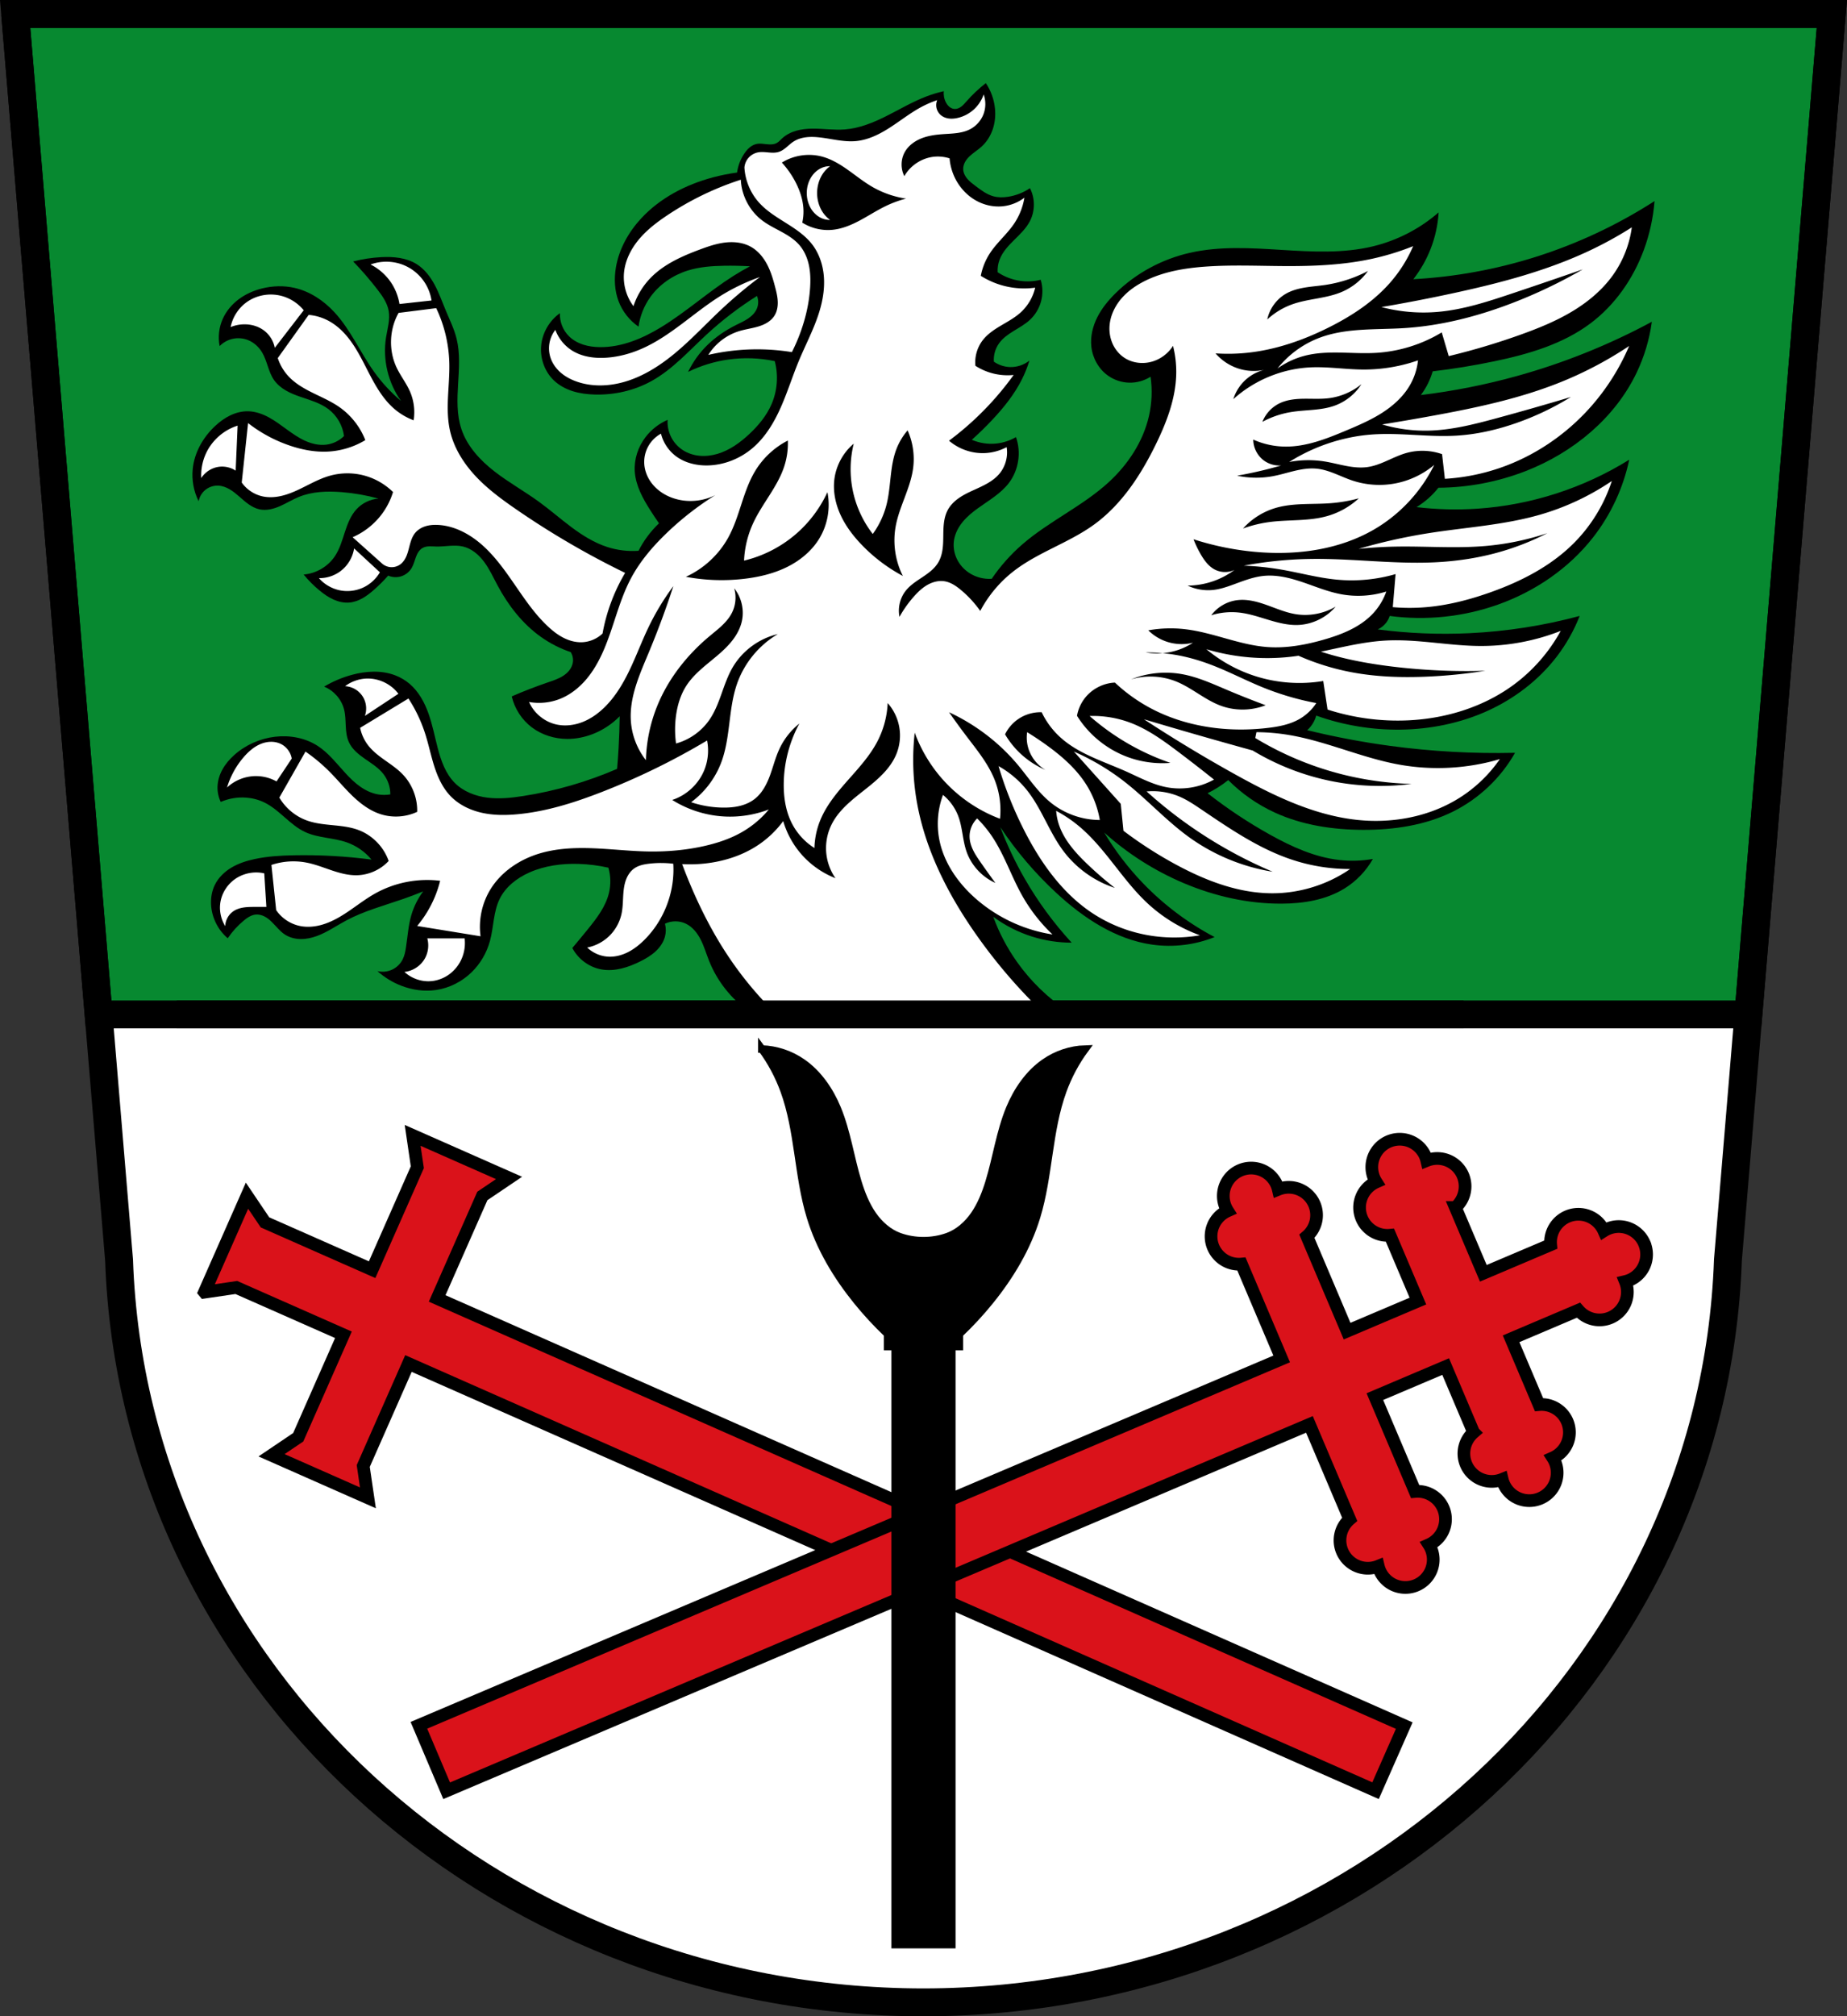 <?xml version="1.0" encoding="UTF-8" standalone="no"?>
<svg
   xmlns:dc="http://purl.org/dc/elements/1.1/"
   xmlns:cc="http://creativecommons.org/ns#"
   xmlns:rdf="http://www.w3.org/1999/02/22-rdf-syntax-ns#"
   xmlns:svg="http://www.w3.org/2000/svg"
   xmlns="http://www.w3.org/2000/svg"
   xmlns:sodipodi="http://sodipodi.sourceforge.net/DTD/sodipodi-0.dtd"
   xmlns:inkscape="http://www.inkscape.org/namespaces/inkscape"
   width="728.91"
   viewBox="0 0 728.912 795.221"
   version="1.1"
   id="svg879"
   sodipodi:docname="DEU_Wallerfing_COA.svg"
   inkscape:version="0.92.5 (2060ec1f9f, 2020-04-08)">
  <rect x="0" y="0" width="728.912" height="795.221" fill="#333333" stroke="none"/>
  <defs
     id="defs883" />
  <sodipodi:namedview
     pagecolor="#ffffff"
     bordercolor="#666666"
     borderopacity="1"
     objecttolerance="10"
     gridtolerance="10"
     guidetolerance="10"
     inkscape:pageopacity="0"
     inkscape:pageshadow="2"
     inkscape:window-width="1920"
     inkscape:window-height="1046"
     id="namedview881"
     showgrid="false"
     inkscape:zoom="0.99721057"
     inkscape:cx="364.45568"
     inkscape:cy="397.6107"
     inkscape:window-x="-11"
     inkscape:window-y="-11"
     inkscape:window-maximized="1"
     inkscape:current-layer="svg879" />
  <path
     style="fill:#ffffff;fill-rule:evenodd"
     inkscape:connector-curvature="0"
     id="path851"
     d="m 5.978,5.5 41.01,491.44 c 5.625,162.97 146.27,292.68 317.46,292.78 171.07,-0.18 311.76,-129.93 317.47,-292.78 L 722.928,5.5 h -358.48 z" />
  <path
     style="fill:#078930;stroke:#000000;stroke-width:11;stroke-linecap:round;fill-opacity:1"
     inkscape:connector-curvature="0"
     id="path853"
     d="m 5.979,5.5 32.928,394.58 h 651.1 L 722.935,5.5 H 364.455 5.975 Z" />
  <path
     style="fill:none;fill-rule:evenodd;stroke:#000000;stroke-width:11"
     inkscape:connector-curvature="0"
     id="path855"
     d="m 5.978,5.5 41.01,491.44 c 5.625,162.97 146.27,292.68 317.46,292.78 171.07,-0.18 311.76,-129.93 317.47,-292.78 L 722.928,5.5 h -358.48 z" />
  <path
     style="fill:#da121a;stroke:#000000;stroke-width:5;stroke-linecap:round;fill-opacity:1"
     inkscape:connector-curvature="0"
     id="path859"
     d="m 80.695,509.62 12.569,-1.845 31.24,13.792 11.03,4.867 -2.759,6.25 -15.08,34.16 -10.53,7.107 6.188,2.731 11.836,5.225 1.989,0.878 11.837,5.225 6.186,2.731 -1.845,-12.565 15.08,-34.17 2.759,-6.25 4.392,1.939 377.27,166.54 11.328,-25.662 -377.27,-166.54 -4.392,-1.939 2.758,-6.248 15.08,-34.17 10.527,-7.104 -6.186,-2.731 -11.837,-5.225 -1.989,-0.878 -11.836,-5.225 -6.188,-2.731 1.845,12.569 -15.08,34.16 -2.758,6.248 -11.03,-4.867 -31.25,-13.794 -7.104,-10.527 -2.731,6.186 -5.225,11.837 -0.878,1.989 -5.225,11.836 -2.731,6.188 z" />
  <path
     style="fill:#da121a;stroke:#000000;stroke-width:5;stroke-linecap:round;fill-opacity:1"
     inkscape:connector-curvature="0"
     id="path861"
     d="m 648.954,490.443 a 11,11 0 0 0 -14.423,-5.829 11,11 0 0 0 -1.575,0.829 11,11 0 0 0 -14.342,-5.668 11,11 0 0 0 -6.645,11.126 l -25.696,10.904 -0.881,0.374 -11.02,-25.961 a 11,11 0 0 0 2.949,-12.626 11,11 0 0 0 -14.262,-5.891 11,11 0 0 0 -0.547,-1.69 11,11 0 0 0 -14.423,-5.829 11,11 0 0 0 -5.829,14.423 11,11 0 0 0 0.829,1.575 11,11 0 0 0 -5.667,14.344 11,11 0 0 0 11.126,6.645 l 11.02,25.968 -10.214,4.334 -4.419,1.875 -13.301,5.644 -15.872,-37.4 a 11,11 0 0 0 2.949,-12.626 11,11 0 0 0 -14.262,-5.891 11,11 0 0 0 -0.547,-1.69 11,11 0 0 0 -14.423,-5.829 11,11 0 0 0 -5.829,14.423 11,11 0 0 0 0.829,1.575 11,11 0 0 0 -5.668,14.344 11,11 0 0 0 11.126,6.645 l 15.875,37.412 -340.5,144.49 10.957,25.822 340.5,-144.49 15.875,37.412 a 11,11 0 0 0 -2.952,12.619 11,11 0 0 0 14.254,5.89 11,11 0 0 0 0.556,1.69 11,11 0 0 0 14.423,5.829 11,11 0 0 0 5.829,-14.423 11,11 0 0 0 -0.835,-1.568 11,11 0 0 0 5.673,-14.35 11,11 0 0 0 -11.129,-6.652 l -15.872,-37.4 17.721,-7.52 10.214,-4.334 11.02,25.968 a 11,11 0 0 0 -2.952,12.619 11,11 0 0 0 14.254,5.89 11,11 0 0 0 0.556,1.691 11,11 0 0 0 14.423,5.829 11,11 0 0 0 5.829,-14.423 11,11 0 0 0 -0.835,-1.568 11,11 0 0 0 5.673,-14.35 11,11 0 0 0 -11.129,-6.652 l -11.02,-25.961 26.57,-11.275 a 11,11 0 0 0 12.626,2.949 11,11 0 0 0 5.889,-14.262 11,11 0 0 0 1.69,-0.547 11,11 0 0 0 5.829,-14.423 z" />
  <path
     d="m 300.685,413.75 c 3.659,4.952 6.624,10.487 8.768,16.363 5.782,15.85 5.442,33.547 10.363,49.725 3.737,12.284 10.428,23.365 18.332,33.15 3.77,4.666 7.842,9.05 12.156,13.146 v 4.916 h 2.989 V 766.92 H 375.61 V 531.05 h 2.989 v -4.916 c 4.314,-4.095 8.386,-8.48 12.156,-13.146 7.904,-9.784 14.595,-20.865 18.332,-33.15 4.921,-16.178 4.581,-33.874 10.363,-49.725 2.144,-5.876 5.109,-11.411 8.768,-16.363 -5.636,0.171 -11.218,2.031 -15.942,5.313 -6.179,4.292 -10.756,10.876 -13.749,18.06 -3.86,9.267 -5.219,19.473 -8.171,29.11 -1.393,4.549 -3.167,9.02 -5.822,12.877 -2.655,3.857 -6.335,7.08 -10.517,8.586 -6.04,2.182 -13.09,2.182 -19.13,0 -4.181,-1.511 -7.861,-4.729 -10.517,-8.586 -2.655,-3.857 -4.429,-8.328 -5.822,-12.877 -2.952,-9.639 -4.311,-19.845 -8.171,-29.11 -2.993,-7.186 -7.571,-13.771 -13.749,-18.06 -4.724,-3.281 -10.306,-5.141 -15.942,-5.313 z"
     id="path865"
     inkscape:connector-curvature="0"
     style="stroke:#000000;stroke-width:3;stroke-linecap:round" />
  <path
     style="fill-rule:evenodd"
     d="m 295.505,398.83 h 125.92 c -7.84,-5.195 -14.705,-11.855 -20.13,-19.534 -3.866,-5.467 -7.01,-11.446 -9.316,-17.731 4.629,3.429 9.832,6.082 15.326,7.813 5.05,1.59 10.336,2.404 15.627,2.404 -7.119,-7.729 -13.373,-16.255 -18.608,-25.367 -3.713,-6.463 -6.914,-13.22 -9.562,-20.19 6.309,9.473 13.745,18.2 22.1,25.925 10.68,9.881 23.42,18.353 37.825,20.4 8.288,1.178 16.88,0.141 24.65,-2.975 -10.561,-5.565 -20.22,-12.843 -28.475,-21.462 -5.746,-5.997 -10.817,-12.639 -15.09,-19.762 9.28,8.339 19.957,15.12 31.45,19.975 12.15,5.132 25.27,8.114 38.462,8.07 8.63,-0.026 17.509,-1.433 24.862,-5.95 4.659,-2.862 8.575,-6.925 11.262,-11.687 -4.341,0.77 -8.793,0.914 -13.175,0.425 -9.73,-1.085 -18.855,-5.23 -27.412,-9.987 -8.629,-4.797 -16.879,-10.273 -24.65,-16.362 1.387,-0.679 2.738,-1.432 4.046,-2.254 1.423,-0.894 2.794,-1.87 4.105,-2.922 5.307,5.327 11.576,9.693 18.412,12.825 10.843,4.968 22.923,6.769 34.85,6.8 12.182,0.032 24.58,-1.8 35.487,-7.225 10.198,-5.073 18.826,-13.25 24.437,-23.16 -16.465,0.383 -32.96,-0.531 -49.28,-2.731 -11.01,-1.484 -21.948,-3.553 -32.743,-6.194 0.92,-0.823 1.712,-1.788 2.338,-2.852 0.534,-0.907 0.948,-1.885 1.227,-2.901 10.621,3.792 21.92,5.678 33.2,5.54 11.723,-0.143 23.462,-2.488 34.16,-7.294 10.694,-4.806 20.318,-12.1 27.47,-21.393 3.786,-4.917 6.872,-10.372 9.137,-16.15 -14.22,3.822 -28.854,6.106 -43.562,6.8 -12.05,0.568 -24.16,0.07 -36.12,-1.487 1.308,-0.595 2.464,-1.519 3.333,-2.664 0.605,-0.797 1.071,-1.7 1.372,-2.654 14.312,1.912 29.07,0.371 42.683,-4.457 14.661,-5.201 28.04,-14.301 37.612,-26.562 6.984,-8.944 11.894,-19.497 14.237,-30.6 -17.992,11.201 -38.764,17.899 -59.91,19.318 -8.01,0.537 -16.06,0.33 -24.03,-0.618 1.68,-1.026 3.268,-2.203 4.739,-3.512 1.416,-1.261 2.724,-2.643 3.903,-4.128 11.772,-0.074 23.526,-2.322 34.495,-6.597 18.625,-7.259 35.18,-20.841 43.775,-38.887 3,-6.297 5.02,-13.06 5.95,-19.975 -16.862,9.08 -34.739,16.263 -53.19,21.383 -12.445,3.453 -25.15,5.968 -37.971,7.517 1.12,-1.487 2.096,-3.082 2.909,-4.756 0.718,-1.477 1.309,-3.02 1.766,-4.594 8.21,-0.971 16.377,-2.305 24.469,-3.997 13.366,-2.794 26.865,-6.728 37.793,-14.915 9.668,-7.243 16.847,-17.569 21.04,-28.9 2.297,-6.21 3.731,-12.737 4.25,-19.337 -14.647,9.423 -30.56,16.877 -47.17,22.1 -15.561,4.891 -31.737,7.826 -48.02,8.712 2.827,-3.61 5.125,-7.632 6.8,-11.9 1.809,-4.61 2.889,-9.506 3.187,-14.45 -7.405,6.449 -16.379,11.08 -25.925,13.387 -11.757,2.838 -24.04,2.147 -36.11,1.398 -12.07,-0.749 -24.34,-1.525 -36.14,1.152 -10.99,2.494 -21.3,8.03 -29.325,15.937 -2.839,2.799 -5.414,5.917 -7.207,9.478 -1.794,3.561 -2.777,7.595 -2.355,11.56 0.481,4.52 2.877,8.849 6.587,11.475 2.423,1.715 5.362,2.69 8.329,2.765 2.967,0.075 5.952,-0.751 8.458,-2.34 0.736,5.152 0.519,10.438 -0.637,15.512 -2.302,10.1 -8.292,19.14 -15.937,26.14 -10.309,9.431 -23.434,15.294 -34,24.437 -4.603,3.984 -8.686,8.568 -12.11,13.6 -3.123,0.221 -6.311,-0.614 -8.925,-2.337 -2.098,-1.384 -3.826,-3.336 -4.892,-5.611 -1.066,-2.276 -1.46,-4.871 -1.057,-7.351 0.426,-2.631 1.722,-5.068 3.413,-7.128 1.691,-2.06 3.768,-3.77 5.927,-5.333 4.317,-3.126 9.114,-5.817 12.335,-10.06 3.836,-5.059 4.911,-12.09 2.762,-18.06 -2.397,1.401 -5.099,2.277 -7.862,2.55 -3.245,0.32 -6.568,-0.197 -9.562,-1.487 2.805,-2.501 5.5,-5.125 8.07,-7.862 4.529,-4.816 8.717,-10.03 11.687,-15.937 1.201,-2.388 2.198,-4.88 2.975,-7.437 -2.145,1.712 -4.907,2.633 -7.65,2.55 -2.271,-0.069 -4.517,-0.817 -6.375,-2.125 -0.183,-2.558 0.559,-5.172 2.057,-7.253 1.496,-2.078 3.659,-3.57 5.841,-4.909 2.183,-1.34 4.453,-2.587 6.327,-4.332 2.105,-1.959 3.646,-4.516 4.394,-7.292 0.749,-2.776 0.702,-5.762 -0.132,-8.513 -2.632,0.653 -5.389,0.798 -8.07,0.425 -3.18,-0.442 -6.257,-1.614 -8.925,-3.4 -0.093,-1.672 0.165,-3.363 0.754,-4.931 1.144,-3.049 3.451,-5.498 5.766,-7.788 2.315,-2.29 4.741,-4.572 6.23,-7.468 2.053,-3.991 2.053,-8.972 0,-12.962 -2.603,1.763 -5.604,2.934 -8.712,3.4 -1.897,0.284 -3.858,0.305 -5.709,-0.197 -2.631,-0.713 -4.86,-2.418 -7.04,-4.053 -1.133,-0.85 -2.283,-1.7 -3.21,-2.771 -0.926,-1.071 -1.624,-2.401 -1.678,-3.816 -0.038,-0.995 0.244,-1.987 0.716,-2.863 0.471,-0.877 1.126,-1.645 1.851,-2.327 1.45,-1.364 3.182,-2.398 4.658,-3.734 2.05,-1.856 3.566,-4.277 4.448,-6.898 0.882,-2.621 1.141,-5.438 0.864,-8.19 -0.357,-3.559 -1.611,-7.02 -3.612,-9.987 -2.764,2.168 -5.328,4.589 -7.65,7.225 -0.633,0.719 -1.255,1.46 -2.02,2.039 -0.764,0.578 -1.699,0.988 -2.655,0.936 -0.74,-0.04 -1.45,-0.357 -2.026,-0.822 -0.576,-0.465 -1.026,-1.074 -1.374,-1.728 -0.723,-1.357 -1.023,-2.935 -0.85,-4.462 -2.385,0.538 -4.73,1.249 -7.01,2.125 -5.418,2.079 -10.432,5.066 -15.619,7.669 -5.187,2.603 -10.681,4.856 -16.468,5.294 -4.269,0.323 -8.55,-0.355 -12.831,-0.307 -2.14,0.024 -4.292,0.231 -6.348,0.825 -2.056,0.594 -4.02,1.587 -5.583,3.051 -0.65,0.609 -1.239,1.304 -2.01,1.744 -0.594,0.338 -1.272,0.509 -1.952,0.57 -0.68,0.061 -1.366,0.017 -2.045,-0.053 -1.359,-0.14 -2.743,-0.382 -4.078,-0.092 -0.986,0.214 -1.896,0.713 -2.673,1.356 -0.777,0.643 -1.428,1.427 -2,2.256 -1.573,2.27 -2.601,4.914 -2.975,7.65 -3.223,0.435 -6.419,1.075 -9.562,1.912 -10.624,2.832 -20.788,8.09 -28.26,16.15 -5,5.396 -8.751,12.08 -9.987,19.337 -0.761,4.465 -0.547,9.153 1.062,13.387 1.529,4.02 4.312,7.557 7.862,9.987 0.583,-4.197 2.203,-8.246 4.675,-11.687 3.558,-4.953 8.847,-8.576 14.662,-10.412 4.65,-1.469 9.575,-1.829 14.45,-1.912 3.401,-0.059 6.804,0.012 10.2,0.213 -2.243,1.191 -4.441,2.467 -6.587,3.825 -9.836,6.223 -18.537,14.13 -28.475,20.19 -7.346,4.479 -15.622,7.976 -24.22,7.862 -2.192,-0.029 -4.394,-0.296 -6.482,-0.965 -2.088,-0.669 -4.062,-1.752 -5.631,-3.285 -2.413,-2.358 -3.761,-5.767 -3.612,-9.137 -4.261,3 -7.07,7.976 -7.437,13.175 -0.348,4.922 1.513,9.999 5.1,13.387 2.09,1.974 4.696,3.356 7.439,4.218 2.743,0.862 5.624,1.219 8.498,1.307 7.804,0.238 15.692,-1.536 22.525,-5.312 8.296,-4.585 14.714,-11.842 21.675,-18.275 6.168,-5.701 12.864,-10.83 19.975,-15.3 0.621,1.55 0.621,3.338 0,4.887 -0.672,1.678 -2.01,3.01 -3.51,4.03 -1.496,1.015 -3.161,1.748 -4.777,2.558 -4.11,2.059 -7.972,4.652 -11.262,7.862 -3.14,3.063 -5.741,6.676 -7.65,10.625 5.01,-2.457 10.411,-4.114 15.937,-4.887 6.067,-0.849 12.282,-0.633 18.275,0.637 1.487,5.596 1.03,11.689 -1.275,17 -1.988,4.581 -5.264,8.503 -8.925,11.9 -3.576,3.318 -7.653,6.247 -12.325,7.65 -2.289,0.688 -4.704,0.997 -7.085,0.783 -2.381,-0.214 -4.727,-0.962 -6.727,-2.27 -1.945,-1.272 -3.544,-3.067 -4.583,-5.146 -1.039,-2.079 -1.516,-4.435 -1.367,-6.754 -3.418,1.479 -6.448,3.843 -8.712,6.8 -2.952,3.853 -4.576,8.757 -4.25,13.6 0.373,5.546 3.173,10.614 6.162,15.3 1.099,1.723 2.232,3.423 3.4,5.1 -1.711,1.628 -3.278,3.408 -4.675,5.312 -1.281,1.745 -2.419,3.595 -3.4,5.525 -4.153,0.299 -8.362,-0.209 -12.325,-1.487 -5.16,-1.665 -9.824,-4.594 -14.169,-7.838 -4.345,-3.243 -8.431,-6.827 -12.818,-10.01 -5.769,-4.188 -12.04,-7.671 -17.658,-12.05 -5.622,-4.383 -10.692,-9.869 -12.941,-16.634 -1.891,-5.685 -1.658,-11.832 -1.293,-17.812 0.366,-5.98 0.835,-12.08 -0.62,-17.887 -0.96,-3.833 -2.725,-7.405 -4.25,-11.05 -1.413,-3.377 -2.631,-6.847 -4.357,-10.08 -1.726,-3.229 -4.02,-6.253 -7.118,-8.199 -4.101,-2.575 -9.19,-3.02 -14.02,-2.762 -3.728,0.197 -7.435,0.767 -11.05,1.7 3.39,3.502 6.584,7.193 9.562,11.05 1.976,2.559 3.911,5.314 4.462,8.5 0.596,3.444 -0.496,6.922 -1.05,10.372 -1.4,8.714 0.784,17.95 5.938,25.12 -4,-3.362 -7.581,-7.227 -10.625,-11.475 -5.513,-7.693 -9.292,-16.645 -15.725,-23.587 -4.233,-4.568 -9.652,-8.182 -15.725,-9.562 -4.183,-0.95 -8.587,-0.82 -12.75,0.213 -3.273,0.812 -6.423,2.186 -9.136,4.188 -2.713,2 -4.979,4.644 -6.376,7.712 -1.531,3.364 -1.984,7.21 -1.275,10.837 1.423,-1.452 3.285,-2.469 5.276,-2.882 1.991,-0.413 4.103,-0.221 5.987,0.544 2.319,0.942 4.251,2.733 5.525,4.887 1,1.698 1.609,3.597 2.24,5.466 0.631,1.869 1.309,3.752 2.435,5.372 1.174,1.689 2.797,3.03 4.57,4.074 1.772,1.043 3.697,1.802 5.639,2.478 3.884,1.353 7.969,2.446 11.253,4.923 3.357,2.532 5.631,6.454 6.162,10.625 -1.876,1.865 -4.386,3.082 -7.01,3.4 -2.832,0.343 -5.715,-0.341 -8.316,-1.515 -2.6,-1.174 -4.955,-2.822 -7.261,-4.5 -2.307,-1.679 -4.594,-3.405 -7.104,-4.761 -2.51,-1.355 -5.28,-2.336 -8.132,-2.399 -2.422,-0.053 -4.833,0.562 -7.02,1.601 -2.188,1.039 -4.162,2.492 -5.941,4.137 -4.803,4.442 -8.262,10.492 -8.925,17 -0.444,4.356 0.377,8.834 2.337,12.75 0.321,-1.755 1.29,-3.384 2.679,-4.503 1.389,-1.119 3.187,-1.719 4.971,-1.659 1.596,0.054 3.144,0.619 4.528,1.416 1.384,0.798 2.62,1.825 3.826,2.873 1.205,1.048 2.39,2.126 3.697,3.045 1.307,0.918 2.751,1.679 4.312,2.02 2.702,0.584 5.528,-0.144 8.06,-1.25 2.534,-1.107 4.892,-2.59 7.451,-3.637 5.321,-2.178 11.25,-2.366 16.98,-1.9 4.888,0.397 9.739,1.248 14.47,2.538 -3.299,0.256 -6.48,1.808 -8.712,4.25 -2.303,2.519 -3.535,5.817 -4.59,9.06 -1.055,3.246 -2.01,6.587 -3.91,9.425 -2.738,4.097 -7.412,6.837 -12.325,7.225 1.904,2.332 4.04,4.471 6.375,6.375 1.667,1.361 3.446,2.61 5.411,3.488 1.965,0.878 4.132,1.373 6.276,1.187 1.863,-0.162 3.657,-0.833 5.281,-1.759 1.624,-0.926 3.091,-2.105 4.494,-3.341 1.955,-1.723 3.802,-3.57 5.525,-5.525 1.619,0.706 3.495,0.8 5.177,0.262 1.682,-0.539 3.154,-1.706 4.061,-3.221 0.796,-1.329 1.15,-2.866 1.689,-4.318 0.27,-0.726 0.589,-1.438 1.026,-2.078 0.437,-0.639 0.997,-1.206 1.675,-1.579 0.786,-0.433 1.697,-0.589 2.594,-0.62 0.897,-0.031 1.793,0.056 2.69,0.079 3.553,0.091 7.168,-0.823 10.625,0 3.432,0.817 6.275,3.275 8.372,6.112 2.097,2.837 3.566,6.077 5.228,9.188 4.229,7.919 9.885,15.212 17.212,20.4 3.58,2.535 7.531,4.546 11.687,5.95 0.753,1.186 1.061,2.648 0.85,4.04 -0.166,1.091 -0.64,2.123 -1.3,3.01 -0.66,0.884 -1.5,1.624 -2.42,2.233 -1.839,1.218 -3.968,1.909 -6.06,2.622 -4.852,1.658 -9.638,3.511 -14.341,5.553 1.121,4.848 3.999,9.27 7.979,12.257 3.976,2.984 8.973,4.508 13.944,4.519 3.434,0.007 6.859,-0.684 10.06,-1.928 3.984,-1.548 7.632,-3.957 10.621,-7.01 -0.053,4.111 -0.195,8.22 -0.425,12.325 -0.158,2.808 -0.357,5.614 -0.597,8.416 -11.819,5.117 -24.29,8.725 -37.01,10.709 -4.7,0.733 -9.487,1.245 -14.206,0.646 -4.718,-0.599 -9.405,-2.396 -12.781,-5.746 -3.688,-3.66 -5.49,-8.785 -6.8,-13.812 -1.181,-4.529 -2.061,-9.148 -3.622,-13.561 -1.561,-4.413 -3.873,-8.682 -7.428,-11.727 -1.697,-1.453 -3.651,-2.603 -5.737,-3.4 -5.382,-2.057 -11.435,-1.707 -17,-0.212 -3.875,1.041 -7.605,2.619 -11.05,4.675 3.817,1.531 6.825,4.945 7.862,8.925 0.553,2.124 0.569,4.344 0.676,6.537 0.108,2.192 0.323,4.43 1.236,6.426 1.295,2.832 3.843,4.87 6.403,6.643 2.56,1.773 5.277,3.443 7.197,5.895 1.787,2.282 2.777,5.176 2.762,8.07 -1.613,0.285 -3.275,0.285 -4.887,0 -2.545,-0.449 -4.932,-1.599 -7.04,-3.087 -2.113,-1.488 -3.97,-3.311 -5.721,-5.212 -3.502,-3.802 -6.695,-8.02 -11.03,-10.826 -4.902,-3.174 -10.987,-4.285 -16.787,-3.612 -5.952,0.69 -11.688,3.226 -16.15,7.225 -1.808,1.62 -3.416,3.485 -4.598,5.605 -1.182,2.12 -1.929,4.505 -1.99,6.932 -0.051,2.047 0.39,4.104 1.275,5.95 3.127,-1.359 6.586,-1.948 9.987,-1.7 2.5,0.182 4.972,0.815 7.225,1.912 2.997,1.46 5.535,3.695 8.05,5.889 2.51,2.194 5.077,4.403 8.104,5.799 5.114,2.357 11.05,2.176 16.362,4.04 3.792,1.328 7.211,3.706 9.775,6.8 -10.139,-1.325 -20.377,-1.893 -30.6,-1.7 -5.202,0.098 -10.425,0.397 -15.512,1.487 -3.163,0.678 -6.29,1.673 -9.08,3.318 -2.786,1.645 -5.226,3.976 -6.649,6.882 -1.154,2.358 -1.606,5.03 -1.487,7.65 0.231,5.112 2.678,10.09 6.587,13.387 1.774,-2.627 3.928,-4.997 6.375,-7.01 0.683,-0.562 1.392,-1.1 2.168,-1.523 0.777,-0.424 1.626,-0.733 2.507,-0.814 1.191,-0.11 2.396,0.203 3.46,0.749 1.064,0.546 1.999,1.316 2.854,2.152 1.71,1.673 3.16,3.65 5.161,4.961 1.83,1.199 4.03,1.764 6.221,1.799 2.187,0.035 4.362,-0.442 6.416,-1.193 4.109,-1.503 7.729,-4.068 11.587,-6.131 7.086,-3.788 14.935,-5.861 22.525,-8.5 2.647,-0.92 5.269,-1.913 7.862,-2.975 -2.104,2.801 -3.697,5.986 -4.675,9.35 -1.204,4.141 -1.473,8.487 -2.125,12.75 -0.245,1.603 -0.554,3.222 -1.275,4.675 -0.882,1.777 -2.38,3.241 -4.177,4.082 -1.797,0.841 -3.88,1.054 -5.81,0.593 2.74,2.451 5.924,4.404 9.35,5.737 4.372,1.701 9.171,2.382 13.812,1.7 5.257,-0.773 10.22,-3.304 14.02,-7.01 3.451,-3.363 5.958,-7.676 7.225,-12.325 1.496,-5.489 1.321,-11.466 3.825,-16.575 2.343,-4.782 6.823,-8.246 11.687,-10.412 6.094,-2.714 12.882,-3.611 19.55,-3.4 3.931,0.124 7.85,0.623 11.687,1.487 0.93,3.236 1,6.714 0.213,9.987 -1.302,5.384 -4.8,9.934 -8.287,14.237 -2.027,2.501 -4.082,4.981 -6.162,7.437 2.29,4.44 6.758,7.689 11.687,8.5 5.157,0.848 10.409,-0.856 15.09,-3.187 2.127,-1.06 4.205,-2.266 5.965,-3.864 1.76,-1.597 3.196,-3.615 3.81,-5.911 0.444,-1.661 0.444,-3.439 0,-5.1 2.571,-1.252 5.717,-1.252 8.287,0 2.658,1.295 4.57,3.77 5.894,6.413 1.324,2.643 2.148,5.504 3.243,8.25 3.175,7.961 8.705,14.965 15.712,19.901"
     id="path869"
     inkscape:connector-curvature="0" />
  <path
     d="m 388.2,37.25 c -0.775,2.279 -2.141,4.355 -3.928,5.967 -1.787,1.612 -3.99,2.758 -6.336,3.295 -1.123,0.257 -2.288,0.377 -3.432,0.232 -1.143,-0.144 -2.267,-0.562 -3.156,-1.295 -0.845,-0.696 -1.459,-1.668 -1.725,-2.73 -0.265,-1.062 -0.182,-2.209 0.236,-3.221 -2.198,0.737 -4.334,1.664 -6.375,2.764 -4.297,2.315 -8.138,5.378 -12.24,8.02 -4.102,2.646 -8.61,4.918 -13.471,5.363 -4.904,0.449 -9.765,-0.99 -14.664,-1.488 -1.713,-0.174 -3.446,-0.233 -5.152,-0.002 -1.706,0.232 -3.39,0.765 -4.834,1.703 -0.986,0.641 -1.842,1.456 -2.744,2.211 -0.902,0.755 -1.876,1.462 -2.994,1.826 -1.322,0.43 -2.748,0.352 -4.133,0.229 -1.384,-0.124 -2.791,-0.286 -4.154,-0.016 -1.399,0.278 -2.702,1.022 -3.652,2.086 -0.95,1.064 -1.542,2.442 -1.66,3.863 0.287,5.073 2.347,10.03 5.738,13.813 2.994,3.34 6.894,5.703 10.689,8.092 3.796,2.389 7.621,4.921 10.348,8.482 2.812,3.673 4.279,8.272 4.596,12.887 0.317,4.615 -0.472,9.255 -1.834,13.676 -2.057,6.68 -5.392,12.884 -8.07,19.338 -2.502,6.02 -4.439,12.267 -7.08,18.229 -2.637,5.961 -6.06,11.72 -10.986,15.984 -5.04,4.358 -11.613,6.976 -18.275,7.01 -4.287,0.023 -8.671,-1.054 -12.11,-3.613 -2.926,-2.176 -5.068,-5.386 -5.951,-8.924 -2.099,1.148 -3.861,2.901 -5.02,4.994 -1.159,2.093 -1.71,4.518 -1.568,6.906 0.134,2.267 0.885,4.485 2.084,6.414 1.199,1.929 2.838,3.571 4.717,4.848 2.169,1.474 4.653,2.462 7.225,2.975 4.713,0.94 9.736,0.256 14.03,-1.912 -6.946,4.34 -13.439,9.406 -19.338,15.09 -5.473,5.272 -10.474,11.132 -14.03,17.85 -5.151,9.744 -7.07,20.906 -11.898,30.813 -1.719,3.524 -3.813,6.887 -6.455,9.783 -2.642,2.897 -5.848,5.32 -9.482,6.791 -3.88,1.57 -8.207,2.02 -12.326,1.275 1.974,4.507 6.23,7.944 11.05,8.926 3.383,0.689 6.95,0.213 10.158,-1.063 3.208,-1.276 6.071,-3.325 8.541,-5.738 4.336,-4.237 7.47,-9.554 10.07,-15.03 2.602,-5.476 4.724,-11.17 7.354,-16.633 2.733,-5.679 6.01,-11.1 9.775,-16.15 -2.901,8.91 -6.164,17.703 -9.775,26.35 -3.563,8.529 -7.548,17.334 -7.01,26.563 0.329,5.682 2.437,11.248 5.951,15.725 0.2,-7.5 1.793,-14.959 4.674,-21.887 4.372,-10.513 11.664,-19.686 20.4,-26.988 3.333,-2.786 6.999,-5.457 8.926,-9.35 1.452,-2.935 1.762,-6.417 0.85,-9.563 2.918,3.635 4.047,8.64 2.975,13.176 -0.651,2.752 -2.054,5.286 -3.803,7.508 -1.749,2.222 -3.84,4.151 -5.998,5.979 -4.315,3.655 -9.03,7.04 -12.09,11.801 -2.245,3.496 -3.471,7.572 -4.04,11.688 -0.504,3.66 -0.504,7.39 0,11.05 5.303,-1.448 10.06,-4.824 13.174,-9.352 4.272,-6.206 5.351,-14.1 9.139,-20.611 3.823,-6.574 10.441,-11.46 17.85,-13.176 -7.49,4.403 -13.328,11.547 -16.15,19.764 -3.411,9.928 -2.479,20.981 -6.162,30.811 -2.339,6.242 -6.529,11.78 -11.9,15.727 4.102,1.377 8.423,2.097 12.75,2.125 2.172,0.014 4.356,-0.149 6.465,-0.666 2.109,-0.517 4.147,-1.399 5.859,-2.734 2.938,-2.291 4.736,-5.746 6.03,-9.24 1.292,-3.495 2.172,-7.145 3.748,-10.521 1.808,-3.874 4.522,-7.322 7.863,-9.988 -3.949,7.274 -6.086,15.522 -6.164,23.799 -0.05,5.33 0.774,10.761 3.188,15.514 2.023,3.982 5.144,7.4 8.926,9.775 0.096,-3.785 0.893,-7.552 2.338,-11.05 2.449,-5.93 6.66,-10.936 10.91,-15.742 4.25,-4.806 8.656,-9.591 11.615,-15.283 2.421,-4.656 3.809,-9.843 4.04,-15.09 2.388,2.689 4,6.06 4.598,9.605 0.597,3.547 0.178,7.259 -1.197,10.582 -2.421,5.849 -7.508,10.11 -12.479,14.03 -4.97,3.92 -10.176,7.943 -13.02,13.598 -1.675,3.329 -2.436,7.113 -2.176,10.83 0.26,3.717 1.54,7.357 3.662,10.42 -5.02,-1.962 -9.575,-5.119 -13.174,-9.137 -3.434,-3.834 -5.996,-8.445 -7.438,-13.387 -2.824,3.838 -6.349,7.159 -10.348,9.75 -5.304,3.437 -11.401,5.566 -17.639,6.588 -3.928,0.643 -7.924,0.857 -11.898,0.637 1.177,3.155 2.43,6.281 3.76,9.375 4.135,9.623 9.01,18.946 14.875,27.625 4.581,6.781 9.756,13.158 15.449,19.04 h 105.78 c -8.841,-8.777 -16.897,-18.343 -24.04,-28.549 -10.912,-15.588 -19.787,-32.96 -23.14,-51.689 -1.631,-9.108 -1.935,-18.453 -0.9,-27.648 2.693,7.361 6.915,14.16 12.32,19.836 5.932,6.229 13.286,11.1 21.338,14.12 0.541,-5.179 -0.19,-10.485 -2.105,-15.326 -2.462,-6.223 -6.762,-11.506 -10.818,-16.828 -2.464,-3.233 -4.859,-6.52 -7.186,-9.854 4.468,2.076 8.743,4.57 12.75,7.438 5.354,3.832 10.229,8.335 14.449,13.389 4.16,4.981 7.734,10.544 12.75,14.662 5.457,4.48 12.49,7 19.551,7.01 -0.861,-5.05 -2.753,-9.926 -5.525,-14.236 -3.953,-6.145 -9.585,-11.03 -15.512,-15.301 -2.487,-1.793 -5.04,-3.494 -7.65,-5.1 -0.205,1.407 -0.205,2.843 0,4.25 0.641,4.386 3.381,8.417 7.225,10.625 -2.488,-1.059 -4.847,-2.418 -7.01,-4.04 -3.599,-2.692 -6.654,-6.111 -8.926,-9.988 1.157,-2.374 2.93,-4.443 5.1,-5.949 2.716,-1.885 6.05,-2.87 9.35,-2.764 1.753,3.681 4.222,7.02 7.227,9.775 7.277,6.674 17.12,9.568 26.14,13.6 5.152,2.305 10.19,5.058 15.725,6.162 6.39,1.275 13.222,0.201 18.912,-2.975 -4.692,-3.752 -9.438,-7.434 -14.236,-11.05 -5.783,-4.356 -11.732,-8.662 -18.488,-11.264 -5.196,-2 -10.798,-2.946 -16.363,-2.762 3.536,3.107 7.306,5.951 11.264,8.5 6.435,4.144 13.371,7.504 20.611,9.986 -5.522,0.445 -11.136,-0.284 -16.361,-2.125 -8.421,-2.967 -15.776,-8.871 -20.492,-16.453 0.448,-2.508 1.509,-4.905 3.066,-6.922 2.819,-3.65 7.293,-5.966 11.9,-6.162 4.611,4.337 9.853,8 15.512,10.838 7.941,3.982 16.663,6.318 25.5,7.225 6.496,0.667 13.07,0.571 19.551,-0.213 4.191,-0.506 8.432,-1.329 12.11,-3.398 2.734,-1.538 5.09,-3.746 6.801,-6.375 -7.195,-1.344 -14.254,-3.411 -21.04,-6.162 -6.526,-2.647 -12.786,-5.919 -19.338,-8.5 -3.735,-1.471 -7.562,-2.717 -11.475,-3.613 -2.901,-0.664 -5.846,-1.129 -8.809,-1.404 -2.235,0.19 -4.494,0.095 -6.703,-0.295 2.238,-0.015 4.475,0.088 6.703,0.295 2.222,-0.188 4.42,-0.66 6.521,-1.408 1.923,-0.685 3.765,-1.598 5.475,-2.713 -2.917,0.717 -6.01,0.717 -8.926,0 -3.273,-0.804 -6.318,-2.512 -8.711,-4.887 4.831,-0.861 9.789,-1.01 14.662,-0.426 10.957,1.302 21.295,6.203 32.3,7.01 7.593,0.559 15.211,-0.863 22.525,-2.977 7.124,-2.059 14.318,-4.954 19.338,-10.412 2.252,-2.449 3.999,-5.36 5.1,-8.5 -5.745,1.799 -11.932,2.167 -17.85,1.063 -5.188,-0.968 -10.1,-3.03 -15.09,-4.723 -4.998,-1.694 -10.256,-3.041 -15.506,-2.502 -4.115,0.422 -8.01,1.981 -11.9,3.4 -2.556,0.934 -5.159,1.819 -7.863,2.125 -3.469,0.392 -7.04,-0.205 -10.199,-1.701 3.168,-0.021 6.332,-0.523 9.35,-1.486 3.274,-1.045 6.374,-2.632 9.137,-4.676 -2.463,1.15 -5.464,1.069 -7.861,-0.213 -2.328,-1.245 -3.971,-3.462 -5.313,-5.736 -1.16,-1.967 -2.156,-4.03 -2.975,-6.162 8.399,2.719 17.12,4.435 25.924,5.1 15.568,1.175 31.754,-1.1 45.26,-8.926 10.208,-5.913 18.603,-14.909 23.799,-25.5 -4.384,3.683 -9.721,6.222 -15.346,7.295 -5.624,1.073 -11.521,0.68 -16.953,-1.131 -4.69,-1.563 -9.107,-4.177 -14.03,-4.676 -2.946,-0.299 -5.918,0.184 -8.799,0.869 -2.881,0.685 -5.714,1.573 -8.627,2.105 -4.629,0.846 -9.424,0.773 -14.03,-0.213 3.135,-0.545 6.255,-1.182 9.352,-1.912 2.709,-0.638 5.402,-1.347 8.07,-2.125 -2.397,0.186 -4.852,-0.504 -6.801,-1.912 -2.612,-1.887 -4.242,-5.065 -4.25,-8.287 3.866,1.738 8.09,2.683 12.326,2.762 8.482,0.158 16.618,-3.087 24.437,-6.375 4.818,-2.026 9.645,-4.101 14.05,-6.912 4.406,-2.811 8.407,-6.413 11.02,-10.938 1.728,-2.989 2.822,-6.343 3.188,-9.775 -6.95,2.421 -14.314,3.649 -21.674,3.613 -6.951,-0.034 -13.883,-1.183 -20.826,-0.85 -11.163,0.536 -22.09,5.05 -30.387,12.537 1.062,-3.458 3.255,-6.56 6.162,-8.713 1.951,-1.445 4.214,-2.466 6.588,-2.975 -3.058,0.74 -6.292,0.74 -9.35,0 -4.02,-0.973 -7.718,-3.236 -10.412,-6.375 4.105,0.276 8.232,0.205 12.324,-0.213 11.431,-1.166 22.466,-5.02 32.725,-10.199 8.833,-4.456 17.27,-9.993 23.799,-17.426 3.776,-4.299 6.873,-9.194 9.139,-14.449 -5.435,2.18 -11.06,3.888 -16.787,5.1 -11.01,2.328 -22.325,2.808 -33.576,2.762 -10.558,-0.044 -21.13,-0.545 -31.662,0.213 -7.947,0.572 -15.963,1.898 -23.16,5.313 -3.736,1.772 -7.25,4.127 -9.947,7.262 -2.698,3.134 -4.539,7.095 -4.715,11.227 -0.102,2.405 0.364,4.841 1.418,7.01 1.053,2.165 2.699,4.049 4.744,5.318 3.186,1.977 7.251,2.366 10.838,1.275 3.309,-1.01 6.23,-3.236 8.07,-6.162 0.9,3.535 1.33,7.19 1.275,10.838 -0.147,9.81 -3.76,19.238 -8.07,28.05 -5.923,12.1 -13.522,23.772 -24.438,31.662 -9.969,7.207 -22.2,10.895 -31.875,18.488 -5.341,4.19 -9.789,9.512 -12.963,15.512 -2.172,-3.082 -4.752,-5.876 -7.65,-8.287 -1.874,-1.559 -3.971,-2.997 -6.375,-3.4 -2.318,-0.389 -4.727,0.238 -6.775,1.391 -2.048,1.153 -3.772,2.803 -5.336,4.559 -2.201,2.471 -4.129,5.185 -5.738,8.08 -0.731,-3.618 0.231,-7.541 2.551,-10.412 1.78,-2.203 4.235,-3.733 6.588,-5.309 2.353,-1.575 4.716,-3.307 6.162,-5.742 0.911,-1.535 1.414,-3.285 1.676,-5.05 0.262,-1.766 0.29,-3.555 0.313,-5.34 0.023,-1.785 0.04,-3.576 0.275,-5.346 0.235,-1.769 0.696,-3.526 1.561,-5.088 1.01,-1.818 2.529,-3.311 4.227,-4.51 1.697,-1.199 3.573,-2.123 5.461,-2.99 3.776,-1.735 7.786,-3.378 10.5,-6.525 2.481,-2.877 3.601,-6.878 2.975,-10.625 -2.617,1.387 -5.541,2.192 -8.5,2.338 -5.134,0.254 -10.34,-1.535 -14.236,-4.889 3.634,-2.702 7.112,-5.611 10.412,-8.711 5.569,-5.232 10.631,-11.01 15.09,-17.213 -2.481,0.256 -5,0.111 -7.438,-0.426 -2.712,-0.598 -5.316,-1.683 -7.65,-3.188 -0.365,-3.612 0.725,-7.35 2.975,-10.199 1.91,-2.419 4.548,-4.146 7.199,-5.717 2.652,-1.571 5.393,-3.05 7.676,-5.121 2.841,-2.578 4.872,-6.04 5.738,-9.775 -2.886,0.398 -5.827,0.398 -8.713,0 -4.519,-0.623 -8.9,-2.228 -12.75,-4.674 0.607,-3.172 1.843,-6.224 3.613,-8.926 2.762,-4.214 6.752,-7.505 9.563,-11.688 2.055,-3.059 3.442,-6.563 4.04,-10.199 -2.51,1.917 -5.568,3.11 -8.713,3.4 -3.415,0.315 -6.905,-0.434 -9.941,-2.029 -3.036,-1.595 -5.616,-4.02 -7.484,-6.896 -1.935,-2.98 -3.114,-6.445 -3.398,-9.986 -1.982,-0.631 -4.095,-0.851 -6.164,-0.639 -4.813,0.493 -9.308,3.437 -11.686,7.65 -1.519,-2.956 -1.438,-6.677 0.211,-9.563 1.452,-2.541 3.975,-4.345 6.705,-5.398 2.73,-1.053 5.676,-1.417 8.596,-1.613 3.549,-0.239 7.254,-0.279 10.412,-1.914 2.382,-1.233 4.291,-3.352 5.27,-5.85 0.978,-2.497 1.017,-5.35 0.107,-7.873 M 319.336,61.09 c 1.717,0.004 3.432,0.225 5.092,0.67 3.712,0.995 7.06,3.03 10.197,5.248 3.138,2.218 6.135,4.649 9.453,6.588 4.141,2.419 8.749,4.04 13.494,4.736 -2.687,0.694 -5.307,1.646 -7.813,2.84 -3.534,1.685 -6.822,3.839 -10.271,5.689 -3.45,1.851 -7.137,3.417 -11.04,3.781 -4.114,0.384 -8.346,-0.633 -11.838,-2.842 0.367,-1.628 0.528,-3.302 0.475,-4.971 -0.115,-3.625 -1.233,-7.168 -2.842,-10.418 -1.491,-3.01 -3.41,-5.809 -5.682,-8.285 3.206,-2 6.991,-3.045 10.77,-3.037 m 8.111,4.457 a 9.056,10.594 0 0 0 -9.055,10.594 9.056,10.594 0 0 0 9.055,10.596 9.056,10.594 0 0 0 0.166,-0.008 10.585,12.37 0 0 1 -5.139,-10.588 10.585,12.37 0 0 1 5.131,-10.584 9.056,10.594 0 0 0 -0.158,-0.01 m -35.09,5.33 c -10.277,3.32 -20.09,8.07 -29.07,14.07 -4.089,2.73 -8.04,5.754 -11.186,9.533 -3.144,3.78 -5.453,8.387 -5.852,13.287 -0.373,4.587 0.988,9.295 3.752,12.975 1.371,-4.14 3.687,-7.965 6.721,-11.1 5.274,-5.445 12.432,-8.61 19.537,-11.254 3.234,-1.203 6.53,-2.335 9.957,-2.736 3.427,-0.401 7.03,-0.023 10.05,1.643 2.823,1.557 4.972,4.147 6.475,7 1.502,2.853 2.409,5.976 3.217,9.1 0.478,1.845 0.926,3.715 0.988,5.619 0.063,1.905 -0.285,3.866 -1.301,5.479 -0.693,1.1 -1.676,2 -2.775,2.695 -1.099,0.694 -2.313,1.189 -3.557,1.568 -2.487,0.76 -5.094,1.074 -7.58,1.834 -5.01,1.532 -9.426,4.927 -12.191,9.377 5.892,-1.362 11.928,-2.096 17.975,-2.188 5.02,-0.076 10.05,0.29 15.01,1.094 1.304,-2.585 2.454,-5.248 3.439,-7.971 2.038,-5.631 3.376,-11.531 3.75,-17.508 0.184,-2.944 0.132,-5.922 -0.482,-8.807 -0.615,-2.885 -1.815,-5.682 -3.738,-7.918 -1.946,-2.262 -4.538,-3.861 -7.158,-5.289 -2.62,-1.428 -5.328,-2.733 -7.689,-4.557 -4.891,-3.779 -8,-9.769 -8.285,-15.943 m 351.63,18.777 c -5.327,3.388 -10.866,6.441 -16.574,9.137 -16.688,7.88 -34.669,12.637 -52.699,16.576 -9.799,2.141 -19.649,4.053 -29.537,5.736 7.186,1.891 14.696,2.541 22.1,1.912 10.06,-0.854 19.753,-4.02 29.324,-7.225 9.368,-3.134 18.719,-6.322 28.05,-9.563 -8.649,4.999 -17.68,9.337 -26.988,12.963 -13.887,5.41 -28.477,9.246 -43.35,10.199 -11.293,0.724 -22.983,-0.159 -33.574,3.826 -6.484,2.44 -12.282,6.675 -16.576,12.11 3.318,-2.376 7.09,-4.116 11.05,-5.1 9.04,-2.244 18.543,-0.511 27.838,-1.063 9.125,-0.541 18.11,-3.338 25.924,-8.07 l 2.764,9.35 c 9.637,-2.313 19.15,-5.152 28.475,-8.5 6.837,-2.454 13.605,-5.195 19.857,-8.893 6.252,-3.697 12,-8.392 16.268,-14.27 4.076,-5.613 6.729,-12.25 7.648,-19.12 m -491.09,13.559 c -2.264,-0.053 -4.538,0.311 -6.662,1.096 3.294,1.649 6.145,4.176 8.176,7.25 1.655,2.504 2.768,5.366 3.24,8.33 l 12.646,-1.389 c -0.462,-3.03 -1.71,-5.931 -3.59,-8.348 -1.88,-2.417 -4.387,-4.342 -7.207,-5.535 -2.086,-0.882 -4.34,-1.352 -6.604,-1.404 m 386.97,3.654 c -2.631,3.64 -6.274,6.54 -10.412,8.287 -6.199,2.617 -13.218,2.613 -19.551,4.887 -3.615,1.298 -6.962,3.337 -9.775,5.951 0.877,-4.249 3.66,-8.07 7.438,-10.201 2.29,-1.294 4.877,-1.974 7.473,-2.402 2.595,-0.428 5.226,-0.617 7.828,-0.998 5.924,-0.868 11.698,-2.743 17,-5.523 m -239.95,2.379 c -5.51,1.923 -10.803,4.465 -15.748,7.564 -10.617,6.654 -19.68,15.882 -31.19,20.842 -4.26,1.837 -8.805,3.051 -13.432,3.396 -4.739,0.354 -9.707,-0.263 -13.74,-2.777 -3.036,-1.893 -5.412,-4.823 -6.639,-8.184 -1.253,1.609 -2.081,3.548 -2.377,5.566 -0.296,2.02 -0.061,4.112 0.678,6.01 0.86,2.215 2.385,4.141 4.232,5.635 1.848,1.494 4.01,2.568 6.266,3.318 5.899,1.963 12.395,1.709 18.373,0 7.704,-2.202 14.573,-6.702 20.693,-11.873 6.121,-5.171 11.6,-11.05 17.439,-16.533 4.901,-4.604 10.06,-8.936 15.439,-12.969 m -192.43,6.92 c -3.467,-0.121 -6.975,0.838 -9.838,2.797 -3.391,2.32 -5.824,5.997 -6.633,10.03 1.614,-0.659 3.347,-1.027 5.09,-1.08 2.97,-0.091 6.01,0.772 8.33,2.623 2.064,1.644 3.513,4.04 4.01,6.633 l 11.416,-14.809 c -2.269,-2.793 -5.458,-4.827 -8.947,-5.707 -1.121,-0.283 -2.272,-0.442 -3.428,-0.482 m 64.67,5.354 -14.85,1.875 c -3.683,6.507 -3.984,14.814 -0.781,21.57 1.56,3.29 3.873,6.191 5.314,9.535 1.517,3.518 2.01,7.47 1.406,11.254 -2.794,-1.042 -5.4,-2.585 -7.658,-4.533 -5.494,-4.74 -8.656,-11.551 -11.994,-17.994 -1.669,-3.221 -3.428,-6.413 -5.623,-9.303 -2.195,-2.889 -4.848,-5.48 -8.02,-7.246 -2.494,-1.39 -5.283,-2.249 -8.127,-2.502 l -12.193,17.04 c 0.887,2.734 2.395,5.266 4.377,7.348 2.695,2.831 6.179,4.772 9.688,6.496 3.508,1.724 7.124,3.289 10.32,5.539 4.557,3.207 8.139,7.78 10.16,12.973 -4.52,2.729 -9.731,4.304 -15.01,4.533 -4.983,0.217 -9.967,-0.749 -14.693,-2.344 -5.969,-2.01 -11.596,-5.04 -16.568,-8.91 l -2.5,23.445 c 1.949,2.771 4.97,4.766 8.283,5.471 2.291,0.487 4.683,0.374 6.975,-0.111 2.291,-0.485 4.491,-1.334 6.621,-2.309 4.26,-1.949 8.314,-4.427 12.82,-5.707 4.338,-1.232 9,-1.293 13.369,-0.174 4.368,1.119 8.43,3.416 11.641,6.582 -0.926,3.02 -2.359,5.886 -4.221,8.439 -2.983,4.092 -7.08,7.367 -11.723,9.379 l 11.723,10.473 c 0.992,0.833 2.271,1.316 3.566,1.344 1.295,0.028 2.596,-0.398 3.623,-1.188 0.915,-0.703 1.6,-1.672 2.102,-2.711 0.501,-1.039 0.828,-2.153 1.121,-3.27 0.586,-2.232 1.09,-4.589 2.561,-6.367 1.057,-1.278 2.551,-2.155 4.139,-2.635 1.588,-0.48 3.271,-0.583 4.928,-0.492 6.888,0.376 13.253,4.04 18.287,8.754 9.757,9.144 15.237,22.13 25.01,31.26 1.816,1.696 3.781,3.256 5.984,4.404 2.203,1.148 4.66,1.876 7.145,1.85 3.111,-0.033 6.191,-1.289 8.439,-3.439 0.766,-4.26 1.919,-8.451 3.439,-12.504 1.483,-3.954 3.316,-7.778 5.471,-11.41 -14.987,-7.285 -29.422,-15.706 -43.14,-25.17 -5.659,-3.902 -11.233,-8.01 -15.922,-13.04 -4.689,-5.03 -8.484,-11.05 -10.02,-17.75 -2.036,-8.862 -0.021,-18.11 -0.313,-27.2 -0.235,-7.34 -2,-14.627 -5.158,-21.258 m 470.79,14.922 c -8.403,5.609 -17.38,10.359 -26.746,14.15 -16.07,6.5 -33.13,10.133 -50.18,13.262 -6.839,1.255 -13.693,2.435 -20.559,3.537 6.01,1.775 12.303,2.599 18.568,2.432 9.01,-0.241 17.827,-2.507 26.525,-4.863 9.838,-2.665 19.64,-5.466 29.4,-8.4 -6.882,4.255 -14.237,7.748 -21.885,10.391 -7.563,2.614 -15.441,4.402 -23.43,4.863 -11.12,0.641 -22.277,-1.287 -33.379,-0.443 -4.331,0.329 -8.627,1.08 -12.82,2.211 -6.939,1.871 -13.595,4.788 -19.674,8.621 4.583,-0.877 9.318,-0.952 13.926,-0.221 2.84,0.451 5.623,1.203 8.447,1.744 2.824,0.542 5.727,0.872 8.574,0.467 5.368,-0.765 10.04,-4.047 15.252,-5.527 4.611,-1.309 9.626,-1.153 14.15,0.441 l 1.105,9.727 c 7.292,-0.432 14.525,-1.848 21.441,-4.199 13.833,-4.702 26.327,-13.172 36.03,-24.09 6.342,-7.137 11.515,-15.31 15.252,-24.1 m -105.64,15.05 c -2.475,3.9 -6.277,6.942 -10.625,8.5 -5.54,1.985 -11.623,1.559 -17.424,2.551 -3.859,0.66 -7.61,1.957 -11.05,3.824 1.213,-3.105 3.608,-5.731 6.588,-7.225 2.986,-1.497 6.412,-1.845 9.752,-1.889 3.34,-0.043 6.697,0.192 10.01,-0.236 4.654,-0.602 9.128,-2.541 12.75,-5.525 m -443.52,16.369 c -5.333,1.664 -9.911,5.612 -12.34,10.643 -1.498,3.102 -2.195,6.588 -2.01,10.03 1.576,-2.48 4.326,-4.178 7.25,-4.475 2.201,-0.223 4.473,0.332 6.324,1.543 l 0.771,-17.738 m 264.41,1.863 c 2.06,4.59 2.829,9.749 2.197,14.74 -1.018,8.04 -5.512,15.272 -6.928,23.25 -1.164,6.556 -0.146,13.479 2.855,19.422 -5.972,-3.186 -11.442,-7.312 -16.14,-12.18 -3.363,-3.481 -6.356,-7.373 -8.393,-11.764 -2.036,-4.39 -3.083,-9.309 -2.502,-14.11 0.657,-5.437 3.45,-10.588 7.646,-14.11 -1.463,5.892 -1.621,12.1 -0.457,18.06 1.244,6.365 3.997,12.43 7.969,17.557 2.55,-3.502 4.417,-7.5 5.467,-11.703 1.775,-7.11 1.229,-14.742 3.803,-21.604 1.035,-2.758 2.561,-5.331 4.486,-7.561 m -47.27,4.02 c 0.133,3.442 -0.35,6.906 -1.42,10.18 -2.66,8.142 -8.738,14.706 -12.311,22.49 -2.113,4.604 -3.325,9.619 -3.551,14.68 7.378,-1.764 14.331,-5.283 20.12,-10.182 5.418,-4.582 9.814,-10.364 12.783,-16.809 1.271,6.277 0.06,13.02 -3.314,18.467 -2.983,4.811 -7.538,8.532 -12.611,11.04 -5.073,2.513 -10.655,3.869 -16.271,4.58 -7.864,0.996 -15.883,0.755 -23.674,-0.711 7.087,-3.22 13.08,-8.791 16.809,-15.625 4.536,-8.315 5.71,-18.199 10.654,-26.28 3.07,-5.02 7.546,-9.162 12.783,-11.838 m 325.16,15.975 c -8.655,5.873 -18.244,10.368 -28.29,13.264 -14.296,4.119 -29.29,4.974 -43.988,7.293 -9.33,1.472 -18.565,3.541 -27.631,6.189 4.774,-0.496 9.568,-0.789 14.367,-0.883 11.792,-0.229 23.616,0.756 35.37,-0.223 8.416,-0.701 16.745,-2.411 24.756,-5.084 -6.611,3.394 -13.591,6.068 -20.777,7.959 -7.724,2.032 -15.675,3.158 -23.652,3.537 -16.351,0.776 -32.704,-1.572 -49.07,-1.326 -8.822,0.133 -17.633,1.021 -26.305,2.652 4.964,0.184 9.914,0.701 14.809,1.547 7.381,1.275 14.646,3.297 22.11,3.979 7.711,0.705 15.553,-0.05 22.988,-2.211 l -1.104,13.04 c 4.41,0.381 8.852,0.381 13.262,0 8.535,-0.738 16.899,-2.9 24.979,-5.748 12.09,-4.261 23.824,-10.217 32.938,-19.23 6.958,-6.881 12.236,-15.449 15.252,-24.758 m -99.85,6.826 c -3.55,3.28 -7.884,5.704 -12.537,7.01 -7.348,2.066 -15.172,1.333 -22.738,2.338 -3.549,0.471 -7.05,1.329 -10.412,2.551 3.403,-3.791 7.868,-6.62 12.75,-8.08 7.04,-2.1 14.567,-1.342 21.889,-1.912 3.732,-0.291 7.436,-0.932 11.05,-1.912 m -396.5,19.752 c -0.551,3.607 -2.598,6.962 -5.553,9.102 -2.399,1.737 -5.367,2.67 -8.328,2.621 2.112,2.421 5.03,4.127 8.174,4.781 3.03,0.631 6.263,0.283 9.09,-0.98 2.829,-1.263 5.242,-3.434 6.797,-6.113 l -10.182,-9.41 m 349.96,20.293 c 3.475,-0.112 6.946,0.866 10.244,2.041 3.769,1.343 7.479,2.967 11.43,3.602 5.374,0.863 11.04,-0.208 15.725,-2.975 -3.661,4.337 -9.203,7.03 -14.875,7.225 -3.958,0.137 -7.861,-0.878 -11.652,-2.02 -3.792,-1.143 -7.573,-2.432 -11.51,-2.867 -3.704,-0.41 -7.493,-0.046 -11.05,1.063 2.418,-3.241 6.187,-5.439 10.199,-5.949 0.496,-0.063 0.994,-0.101 1.49,-0.117 m 126.22,12.23 c -10.05,3.956 -20.859,5.986 -31.662,5.949 -12.568,-0.042 -25.07,-2.848 -37.613,-2.125 -8.574,0.494 -16.939,2.613 -25.361,4.365 1.504,0.483 3.02,0.949 4.537,1.373 8.199,2.285 16.619,3.702 25.07,4.674 11.702,1.345 23.502,1.844 35.28,1.488 -7.807,1.243 -15.689,2.024 -23.588,2.338 -9.663,0.384 -19.391,0.063 -28.898,-1.701 -7.3,-1.355 -14.44,-3.564 -21.234,-6.559 -0.996,0.146 -1.992,0.283 -2.992,0.396 -11.169,1.266 -22.592,0.248 -33.36,-2.975 5.677,4.749 12.286,8.38 19.338,10.625 8.606,2.74 17.865,3.401 26.773,1.912 l 1.701,11.262 c 10.256,3.31 21.11,4.757 31.875,4.25 14.941,-0.704 29.867,-5.3 41.861,-14.236 7.507,-5.593 13.787,-12.822 18.275,-21.04 m -156.7,16.498 c 0.629,-0.014 1.258,-0.013 1.887,0.006 1.676,0.049 3.348,0.215 5,0.496 6.221,1.058 12.04,3.697 17.85,6.162 5.122,2.173 10.296,4.228 15.514,6.162 -5.593,2.201 -11.992,2.279 -17.637,0.213 -6.291,-2.303 -11.428,-7.05 -17.639,-9.563 -5.628,-2.275 -12.03,-2.579 -17.85,-0.85 4.085,-1.644 8.471,-2.53 12.873,-2.627 m -314.32,2.301 c -3.123,0.063 -6.217,1.131 -8.715,3.01 1.589,0.087 3.151,0.615 4.467,1.51 1.316,0.895 2.382,2.152 3.047,3.598 0.945,2.055 1.055,4.479 0.301,6.611 l 13.223,-8.715 c -2.845,-3.798 -7.578,-6.105 -12.322,-6.01 m 16.299,7.865 -19.07,11.566 c 0.498,2.491 1.577,4.864 3.127,6.877 1.833,2.381 4.271,4.216 6.721,5.955 2.45,1.739 4.964,3.432 7.03,5.611 3.706,3.903 5.777,9.313 5.627,14.693 -4.452,2.087 -9.694,2.428 -14.379,0.938 -4.245,-1.351 -7.915,-4.099 -11.127,-7.186 -3.212,-3.087 -6.04,-6.545 -9.193,-9.695 -2.881,-2.882 -6.02,-5.503 -9.379,-7.816 l -10.314,18.13 c 2.443,4.171 6.387,7.439 10.939,9.06 3.253,1.161 6.733,1.494 10.17,1.832 3.437,0.338 6.919,0.702 10.15,1.92 5.483,2.067 9.955,6.657 11.879,12.191 -3.19,3.446 -7.809,5.525 -12.504,5.627 -3.452,0.075 -6.842,-0.866 -10.113,-1.971 -3.271,-1.105 -6.503,-2.386 -9.895,-3.03 -4.564,-0.868 -9.35,-0.542 -13.754,0.938 l 1.875,17.82 c 2.166,3.185 5.606,5.478 9.379,6.252 2.714,0.557 5.552,0.347 8.23,-0.361 2.679,-0.708 5.208,-1.902 7.598,-3.305 4.779,-2.805 9.03,-6.447 13.869,-9.152 7.726,-4.323 16.85,-6.102 25.635,-5 -0.557,2.241 -1.289,4.437 -2.188,6.564 -1.717,4.065 -4.045,7.872 -6.879,11.254 l 25.01,4.063 c -0.877,-6.469 0.588,-13.23 4.064,-18.756 4.216,-6.702 11.198,-11.396 18.756,-13.754 6.905,-2.154 14.253,-2.478 21.48,-2.203 7.228,0.275 14.428,1.128 21.66,1.264 7.555,0.142 15.14,-0.507 22.508,-2.188 5.229,-1.193 10.375,-2.919 15,-5.627 3.913,-2.288 7.421,-5.266 10.316,-8.754 -5.266,2.02 -10.932,2.979 -16.568,2.814 -7.602,-0.222 -15.13,-2.514 -21.57,-6.564 5.802,-1.878 10.653,-6.491 12.818,-12.191 1.354,-3.565 1.683,-7.514 0.938,-11.254 -13.261,7.914 -27.19,14.718 -41.578,20.318 -10.681,4.157 -21.726,7.674 -33.14,8.754 -4.73,0.448 -9.545,0.469 -14.182,-0.568 -4.636,-1.037 -9.104,-3.191 -12.389,-6.623 -3.104,-3.243 -5.01,-7.452 -6.377,-11.729 -1.365,-4.276 -2.245,-8.696 -3.627,-12.967 -1.569,-4.848 -3.782,-9.485 -6.564,-13.754 m 290.25,8.186 c 11.562,7.583 23.403,14.742 35.488,21.461 15.37,8.545 31.589,16.513 49.09,18.275 14.06,1.417 28.731,-1.441 40.588,-9.137 6,-3.897 11.236,-8.982 15.301,-14.875 -12.907,3.813 -26.713,4.547 -39.951,2.125 -14.801,-2.708 -28.714,-9.251 -43.563,-11.688 -4.143,-0.68 -8.339,-1.036 -12.537,-1.063 l -0.473,2.299 c 10.567,6.396 22.08,11.231 34.05,14.275 9.03,2.296 18.311,3.583 27.623,3.826 -10.448,1.355 -21.12,0.995 -31.449,-1.063 -11.01,-2.192 -21.629,-6.311 -31.24,-12.11 -7.307,-2.02 -14.604,-4.069 -21.889,-6.162 -7.02,-2.02 -14.04,-4.072 -21.04,-6.162 m -344.57,8.895 c -1.401,0.022 -2.79,0.348 -4.082,0.891 -2.584,1.085 -4.743,2.998 -6.578,5.117 -3.02,3.483 -5.285,7.609 -6.611,12.02 3.06,-2.863 7.229,-4.509 11.42,-4.508 2.824,0 5.645,0.732 8.113,2.104 l 6.01,-9.02 c -0.409,-2.418 -2.02,-4.604 -4.207,-5.711 -1.251,-0.632 -2.665,-0.92 -4.066,-0.898 m 316.95,3.855 18.488,20.611 1.063,10.625 c 6.585,4.987 13.554,9.466 20.824,13.387 11.699,6.309 24.533,11.235 37.824,11.264 10.92,0.023 21.824,-3.361 30.813,-9.563 -7.707,0.017 -15.414,-1.209 -22.736,-3.613 -13.12,-4.308 -24.685,-12.244 -36.12,-19.975 -2.661,-1.798 -5.344,-3.6 -8.287,-4.887 -4.12,-1.8 -8.699,-2.539 -13.176,-2.125 6.339,5.718 13.09,10.978 20.19,15.725 9.313,6.23 19.217,11.574 29.537,15.938 -11.835,-1.897 -23.21,-6.594 -32.938,-13.6 -9.09,-6.55 -16.66,-15 -25.5,-21.889 -6.129,-4.776 -12.856,-8.782 -19.975,-11.898 m -29.75,5.736 c 2.615,8.787 6.03,17.334 10.201,25.5 6.522,12.782 15.168,24.904 27.2,32.725 6.248,4.061 13.298,6.87 20.613,8.287 7.06,1.368 14.373,1.441 21.461,0.213 -7.707,-2.787 -14.838,-7.153 -20.824,-12.75 -9.838,-9.198 -16.464,-21.51 -26.775,-30.17 -2.818,-2.368 -5.886,-4.437 -9.137,-6.162 0.116,1.583 0.401,3.152 0.85,4.674 1.878,6.369 6.475,11.549 11.262,16.15 3.513,3.377 7.204,6.57 11.05,9.563 -8.09,-2.643 -15.318,-7.84 -20.4,-14.662 -5.531,-7.424 -8.479,-16.552 -14.236,-23.801 -3.083,-3.881 -6.934,-7.15 -11.264,-9.563 m -21.922,11.35 c -2.026,5.437 -2.568,11.419 -1.549,17.13 1.68,9.412 7.48,17.718 14.701,23.984 8.452,7.334 19,12.221 30.06,13.926 -4.763,-4.513 -8.842,-9.748 -12.05,-15.473 -4.248,-7.582 -6.972,-16 -11.824,-23.21 -1.712,-2.544 -3.679,-4.918 -5.859,-7.07 -1.972,1.904 -3.085,4.667 -2.984,7.406 0.067,1.815 0.639,3.582 1.441,5.211 0.802,1.629 1.832,3.134 2.869,4.625 1.915,2.753 3.87,5.48 5.859,8.18 -5.272,-2.336 -9.498,-6.93 -11.385,-12.379 -1.549,-4.473 -1.564,-9.376 -3.205,-13.816 -1.223,-3.309 -3.345,-6.28 -6.078,-8.51 m -111.25,26.852 c -1.607,0 -3.212,0.096 -4.807,0.287 -2,0.24 -4.052,0.657 -5.711,1.803 -1.329,0.917 -2.33,2.26 -3,3.729 -0.67,1.469 -1.022,3.066 -1.221,4.668 -0.397,3.204 -0.195,6.481 -0.889,9.635 -0.717,3.258 -2.402,6.298 -4.787,8.631 -2.385,2.332 -5.463,3.949 -8.736,4.592 2.249,2.161 5.3,3.469 8.416,3.607 2.673,0.119 5.343,-0.601 7.727,-1.816 2.384,-1.215 4.496,-2.911 6.396,-4.795 7.847,-7.778 12.12,-19.03 11.42,-30.05 -1.595,-0.192 -3.202,-0.287 -4.809,-0.287 m -159.72,3.727 c -3.138,-0.014 -6.285,0.993 -8.793,2.885 -2.676,2.02 -4.612,5.01 -5.291,8.297 -0.702,3.393 -0.04,7.05 1.805,9.979 0.063,-2.329 1.311,-4.593 3.246,-5.891 1.156,-0.776 2.516,-1.208 3.891,-1.43 1.375,-0.222 2.774,-0.243 4.166,-0.254 1.643,-0.013 3.286,-0.013 4.93,0 l -0.842,-13.227 c -1.02,-0.237 -2.065,-0.355 -3.111,-0.359 m 67.46,26.01 c 0.716,2.59 0.384,5.455 -0.902,7.814 -1.619,2.968 -4.751,5.056 -8.113,5.408 2.871,2.667 6.921,4.02 10.818,3.607 2.312,-0.244 4.556,-1.085 6.477,-2.395 1.921,-1.31 3.517,-3.085 4.643,-5.119 1.556,-2.814 2.197,-6.125 1.803,-9.316 h -14.725"
     id="path871"
     inkscape:connector-curvature="0"
     style="fill:#ffffff;fill-rule:evenodd" />
  <path
     d="m 69.725,400.08 h 507.88"
     id="path873"
     inkscape:connector-curvature="0"
     style="fill:none;fill-rule:evenodd;stroke:#000000;stroke-width:11" />
</svg>
